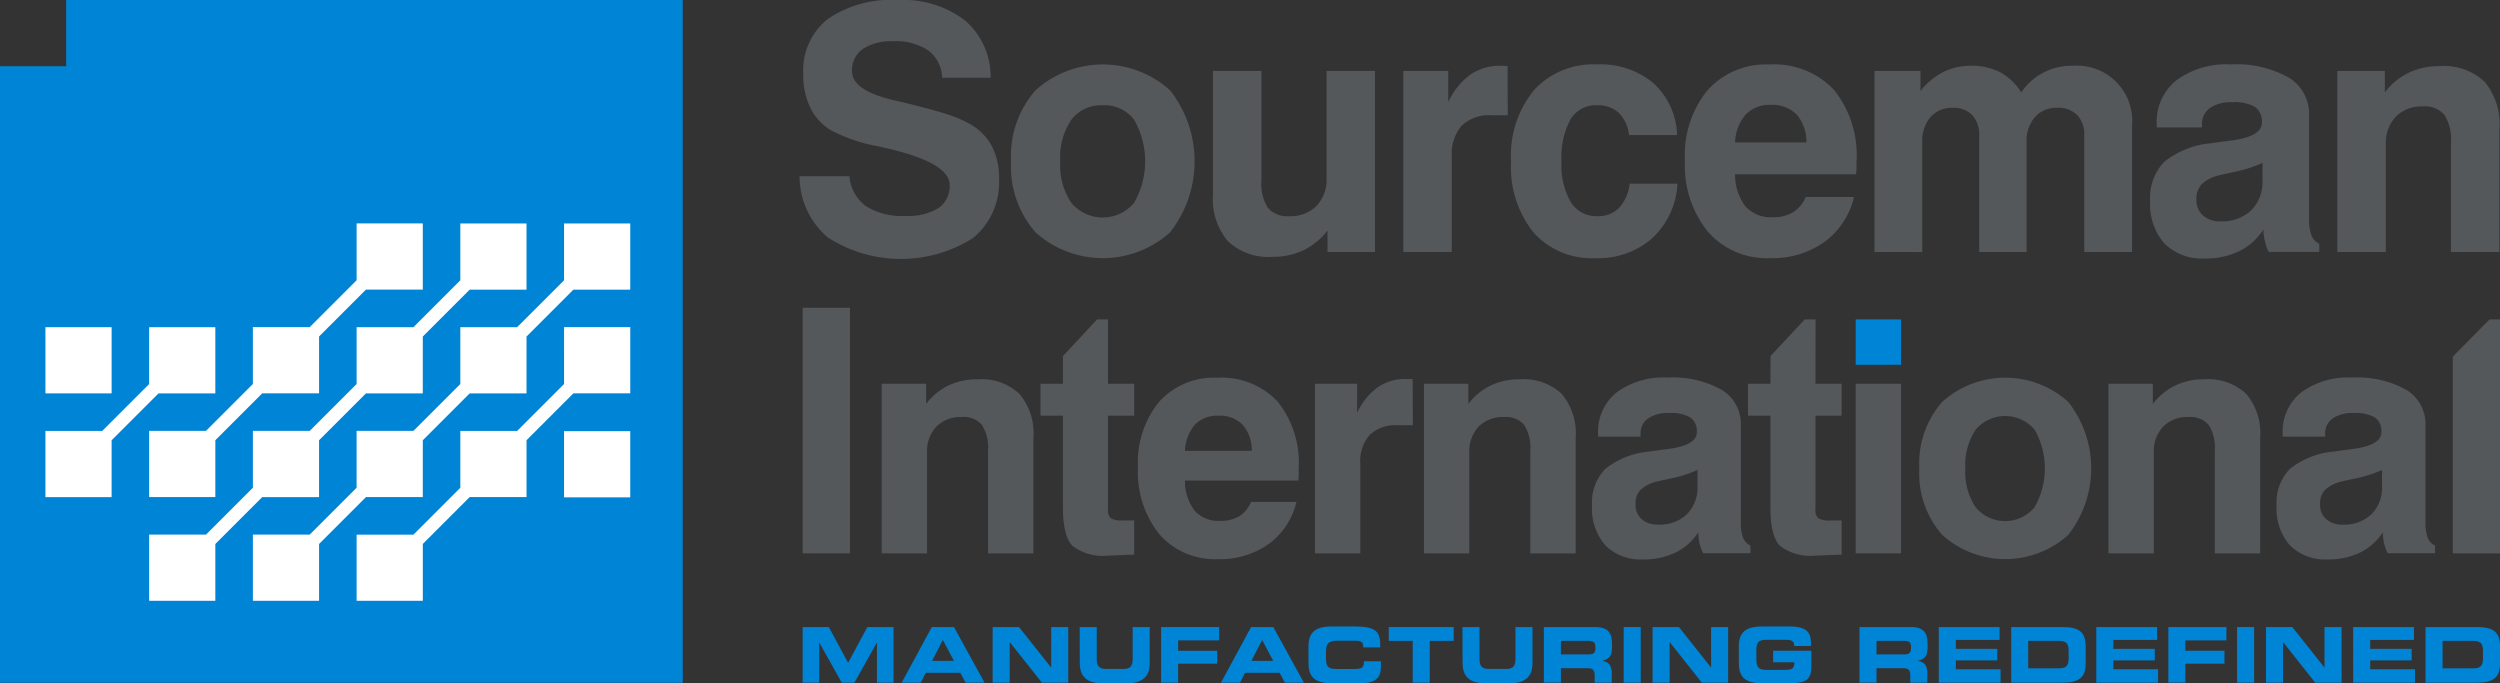 <svg xmlns="http://www.w3.org/2000/svg" width="208.674" height="57.031" viewBox="0 0 208.674 57.031">
  <rect x="0" y="0" width="208.674" height="57.031" fill="#333333" stroke="none"/>
  <g id="Group_987" data-name="Group 987" transform="translate(-89.42 -208.171)">
    <g id="Group_591" data-name="Group 591" transform="translate(89.42 208.171)">
      <g id="Group_590" data-name="Group 590" transform="translate(66.741 0)">
        <g id="Group_586" data-name="Group 586">
          <path id="Path_336" data-name="Path 336" d="M301.864,222.88h4.157a3.494,3.494,0,0,0,1.376,2.5,5.631,5.631,0,0,0,3.295.813,4.818,4.818,0,0,0,2.766-.653,2.208,2.208,0,0,0,.931-1.932q0-1.863-5.352-3.086l-.125-.028c-.093-.019-.236-.051-.431-.1a13.448,13.448,0,0,1-4.087-1.4,4.516,4.516,0,0,1-1.654-1.87,6.286,6.286,0,0,1-.57-2.773,5.475,5.475,0,0,1,2.03-4.58,9.34,9.34,0,0,1,5.866-1.592,8.473,8.473,0,0,1,5.609,1.7,6.208,6.208,0,0,1,2.134,4.782h-4.045a2.965,2.965,0,0,0-1.14-2.266,4.785,4.785,0,0,0-2.933-.779,4.315,4.315,0,0,0-2.551.646,2.136,2.136,0,0,0-.9,1.842q0,1.627,3.489,2.433l1.473.348q2.238.57,3.177.89a9.91,9.91,0,0,1,1.633.709,4.638,4.638,0,0,1,1.876,1.842,5.655,5.655,0,0,1,.626,2.746,6.036,6.036,0,0,1-2.155,4.956,11.255,11.255,0,0,1-12.136-.035A6.675,6.675,0,0,1,301.864,222.88Z" transform="translate(-301.864 -208.172)" fill="#54585a"/>
          <path id="Path_337" data-name="Path 337" d="M358.063,233.374a8.258,8.258,0,0,1,2.043-5.922,8.387,8.387,0,0,1,11.225,0,9.6,9.6,0,0,1,0,11.858,8.388,8.388,0,0,1-11.225,0A8.279,8.279,0,0,1,358.063,233.374Zm4.1,0a5.669,5.669,0,0,0,.925,3.475,3.418,3.418,0,0,0,5.24,0,6.977,6.977,0,0,0,.007-6.93,3.079,3.079,0,0,0-2.613-1.216,3.111,3.111,0,0,0-2.634,1.216A5.612,5.612,0,0,0,362.164,233.374Z" transform="translate(-340.408 -219.917)" fill="#54585a"/>
          <path id="Path_338" data-name="Path 338" d="M425.221,227.022v15.111h-3.962V240.34a5.65,5.65,0,0,1-2.008,1.647,5.9,5.9,0,0,1-2.579.549,4.92,4.92,0,0,1-3.732-1.307,5.467,5.467,0,0,1-1.244-3.906v-10.3h4.045v9.133a3.774,3.774,0,0,0,.542,2.3,2.149,2.149,0,0,0,1.794.688,3.025,3.025,0,0,0,2.259-.855,3.175,3.175,0,0,0,.841-2.329v-8.939Z" transform="translate(-377.191 -221.1)" fill="#54585a"/>
          <path id="Path_339" data-name="Path 339" d="M462.274,241.193V226.082h3.753v2.586a6.01,6.01,0,0,1,1.849-2.287,4.319,4.319,0,0,1,2.516-.73q.236,0,.368.007a2.067,2.067,0,0,1,.216.021l.014,4.1h-1.348a3.313,3.313,0,0,0-2.488.862,3.542,3.542,0,0,0-.834,2.558v7.993Z" transform="translate(-411.88 -220.16)" fill="#54585a"/>
          <path id="Path_340" data-name="Path 340" d="M500.8,235.25h3.99a6.635,6.635,0,0,1-2.1,4.546,6.825,6.825,0,0,1-4.754,1.668,6.485,6.485,0,0,1-5.164-2.148,8.751,8.751,0,0,1-1.87-5.943,8.6,8.6,0,0,1,1.912-5.929,6.682,6.682,0,0,1,5.262-2.148,6.874,6.874,0,0,1,4.705,1.557,6.119,6.119,0,0,1,1.981,4.337h-4.017a3.009,3.009,0,0,0-.848-1.848,2.515,2.515,0,0,0-1.793-.64,2.475,2.475,0,0,0-2.245,1.182,6.754,6.754,0,0,0-.744,3.545,6.112,6.112,0,0,0,.772,3.357,2.494,2.494,0,0,0,2.217,1.174,2.441,2.441,0,0,0,1.807-.681A3.557,3.557,0,0,0,500.8,235.25Z" transform="translate(-431.516 -219.917)" fill="#54585a"/>
          <path id="Path_341" data-name="Path 341" d="M547.182,236.363h4.031a6.453,6.453,0,0,1-2.467,3.746,7.463,7.463,0,0,1-4.525,1.355,6.538,6.538,0,0,1-5.2-2.2,8.776,8.776,0,0,1-1.918-5.97,8.531,8.531,0,0,1,1.89-5.852,6.546,6.546,0,0,1,5.172-2.141,6.838,6.838,0,0,1,5.366,2.106,8.683,8.683,0,0,1,1.891,6c0,.287,0,.5-.007.647a3.794,3.794,0,0,1-.035.41H541.287a4.31,4.31,0,0,0,.869,2.683,2.831,2.831,0,0,0,2.259.9,3.219,3.219,0,0,0,1.71-.41A2.776,2.776,0,0,0,547.182,236.363Zm-5.894-4.56h5.95a3.452,3.452,0,0,0-.813-2.329,2.855,2.855,0,0,0-2.176-.8,2.715,2.715,0,0,0-2.078.806A3.735,3.735,0,0,0,541.287,231.8Z" transform="translate(-463.201 -219.917)" fill="#54585a"/>
          <path id="Path_342" data-name="Path 342" d="M587.461,241.193V226.082H591.3v1.668a5.868,5.868,0,0,1,1.891-1.571,5.031,5.031,0,0,1,2.308-.528,5.185,5.185,0,0,1,2.447.535,4.809,4.809,0,0,1,1.765,1.689,5.038,5.038,0,0,1,4.3-2.224,4.607,4.607,0,0,1,4.949,4.977v10.565h-3.99v-9.731a2.334,2.334,0,0,0-.591-1.7,2.2,2.2,0,0,0-1.647-.605,2.4,2.4,0,0,0-1.877.772,3.029,3.029,0,0,0-.7,2.106v9.161H596.2v-9.7a2.415,2.415,0,0,0-.577-1.724,2.119,2.119,0,0,0-1.62-.612,2.37,2.37,0,0,0-1.87.778,3.1,3.1,0,0,0-.688,2.127v9.133Z" transform="translate(-497.739 -220.16)" fill="#54585a"/>
          <path id="Path_343" data-name="Path 343" d="M670.149,239.073a5.024,5.024,0,0,1-2,1.8,6.357,6.357,0,0,1-2.877.619,4.447,4.447,0,0,1-3.385-1.251,4.966,4.966,0,0,1-1.188-3.559,4.288,4.288,0,0,1,1.188-3.267,7.274,7.274,0,0,1,3.927-1.543q.625-.1,1.64-.222,2.572-.334,2.572-1.488a1.486,1.486,0,0,0-.57-1.313,3.447,3.447,0,0,0-1.9-.4,3.1,3.1,0,0,0-1.877.487,1.63,1.63,0,0,0-.653,1.39v.223h-3.781v-.278a4.44,4.44,0,0,1,1.64-3.649,7.015,7.015,0,0,1,4.532-1.327,8.927,8.927,0,0,1,4.858,1.1,3.554,3.554,0,0,1,1.689,3.17v8.591a3.866,3.866,0,0,0,.195,1.411,1.36,1.36,0,0,0,.654.7v.681h-4.212a3.534,3.534,0,0,1-.319-.862A4.971,4.971,0,0,1,670.149,239.073Zm-.07-5.561a10.814,10.814,0,0,1-2.273.737q-1.286.278-1.328.292a3.257,3.257,0,0,0-1.495.764,1.793,1.793,0,0,0-.424,1.265,1.709,1.709,0,0,0,.542,1.328,2.087,2.087,0,0,0,1.46.493,3.514,3.514,0,0,0,2.579-.925,3.38,3.38,0,0,0,.938-2.523Z" transform="translate(-547.967 -219.917)" fill="#54585a"/>
          <path id="Path_344" data-name="Path 344" d="M710.433,241.253V226.142H714.4v1.793a5.513,5.513,0,0,1,2-1.647,5.911,5.911,0,0,1,2.572-.549,4.956,4.956,0,0,1,3.746,1.3,5.465,5.465,0,0,1,1.244,3.913v10.3h-4.045V232.12a3.8,3.8,0,0,0-.549-2.322,2.142,2.142,0,0,0-1.787-.695,3.019,3.019,0,0,0-2.266.855,3.193,3.193,0,0,0-.834,2.329v8.966Z" transform="translate(-582.079 -220.22)" fill="#54585a"/>
        </g>
        <g id="Group_588" data-name="Group 588" transform="translate(0.256 25.69)">
          <path id="Path_345" data-name="Path 345" d="M703.1,316.221a10.073,10.073,0,0,1-2.129.689c-.8.173-1.218.266-1.244.275a3.047,3.047,0,0,0-1.4.716,1.682,1.682,0,0,0-.4,1.182,1.592,1.592,0,0,0,.506,1.239,1.971,1.971,0,0,0,1.369.462,3.292,3.292,0,0,0,2.417-.867,3.145,3.145,0,0,0,.88-2.359Zm.066,5.2a4.735,4.735,0,0,1-1.879,1.685,5.963,5.963,0,0,1-2.7.582,4.18,4.18,0,0,1-3.173-1.169,4.655,4.655,0,0,1-1.115-3.333,4.008,4.008,0,0,1,1.115-3.057,6.837,6.837,0,0,1,3.679-1.444c.392-.062.907-.129,1.538-.209q2.413-.313,2.413-1.4a1.39,1.39,0,0,0-.533-1.231,3.223,3.223,0,0,0-1.787-.373,2.892,2.892,0,0,0-1.759.458,1.525,1.525,0,0,0-.613,1.306v.209h-3.546v-.262a4.164,4.164,0,0,1,1.538-3.426,6.549,6.549,0,0,1,4.244-1.244,8.344,8.344,0,0,1,4.555,1.031,3.337,3.337,0,0,1,1.582,2.973v8.039a3.661,3.661,0,0,0,.182,1.324,1.274,1.274,0,0,0,.617.657v.64h-3.946a3.424,3.424,0,0,1-.3-.809A4.563,4.563,0,0,1,703.164,321.425Z" transform="translate(-571.269 -302.685)" fill="#54585a" fill-rule="evenodd"/>
          <path id="Path_346" data-name="Path 346" d="M649.624,323.475V309.317h3.706V311a5.206,5.206,0,0,1,1.875-1.542,5.546,5.546,0,0,1,2.408-.511,4.643,4.643,0,0,1,3.511,1.218,5.1,5.1,0,0,1,1.164,3.662v9.652H658.5v-8.558a3.546,3.546,0,0,0-.515-2.173,2,2,0,0,0-1.671-.653,2.828,2.828,0,0,0-2.124.8,3,3,0,0,0-.782,2.182v8.4Z" transform="translate(-540.629 -302.976)" fill="#54585a" fill-rule="evenodd"/>
          <path id="Path_347" data-name="Path 347" d="M603.215,316.092a5.309,5.309,0,0,0,.867,3.253,3.2,3.2,0,0,0,4.906,0,6.535,6.535,0,0,0,.009-6.488,3.223,3.223,0,0,0-4.915,0,5.26,5.26,0,0,0-.867,3.235m-3.839-.009a7.741,7.741,0,0,1,1.915-5.546,7.853,7.853,0,0,1,10.51,0,8.995,8.995,0,0,1,0,11.109,7.851,7.851,0,0,1-10.51,0A7.763,7.763,0,0,1,599.376,316.083Z" transform="translate(-506.167 -302.685)" fill="#54585a" fill-rule="evenodd"/>
          <path id="Path_348" data-name="Path 348" d="M521.224,316.221a10.084,10.084,0,0,1-2.129.689c-.8.173-1.218.266-1.244.275a3.046,3.046,0,0,0-1.4.716,1.68,1.68,0,0,0-.4,1.182,1.591,1.591,0,0,0,.507,1.239,1.968,1.968,0,0,0,1.368.462,3.293,3.293,0,0,0,2.417-.867,3.145,3.145,0,0,0,.88-2.359Zm.066,5.2a4.733,4.733,0,0,1-1.88,1.685,5.957,5.957,0,0,1-2.7.582,4.18,4.18,0,0,1-3.173-1.169,4.657,4.657,0,0,1-1.115-3.333,4.009,4.009,0,0,1,1.115-3.057,6.837,6.837,0,0,1,3.68-1.444c.391-.062.906-.129,1.537-.209q2.413-.313,2.413-1.4a1.389,1.389,0,0,0-.534-1.231,3.223,3.223,0,0,0-1.787-.373,2.891,2.891,0,0,0-1.759.458,1.525,1.525,0,0,0-.614,1.306v.209h-3.546v-.262a4.165,4.165,0,0,1,1.538-3.426,6.549,6.549,0,0,1,4.243-1.244,8.346,8.346,0,0,1,4.555,1.031,3.337,3.337,0,0,1,1.582,2.973v8.039a3.661,3.661,0,0,0,.182,1.324,1.277,1.277,0,0,0,.618.657v.64H521.7a3.432,3.432,0,0,1-.3-.809A4.572,4.572,0,0,1,521.29,321.425Z" transform="translate(-446.532 -302.685)" fill="#54585a" fill-rule="evenodd"/>
          <path id="Path_349" data-name="Path 349" d="M467.75,323.475V309.317h3.706V311a5.2,5.2,0,0,1,1.875-1.542,5.546,5.546,0,0,1,2.409-.511,4.641,4.641,0,0,1,3.511,1.218,5.1,5.1,0,0,1,1.164,3.662v9.652h-3.786v-8.558a3.546,3.546,0,0,0-.516-2.173,2,2,0,0,0-1.671-.653,2.827,2.827,0,0,0-2.124.8,3,3,0,0,0-.782,2.182v8.4Z" transform="translate(-415.892 -302.976)" fill="#54585a" fill-rule="evenodd"/>
          <path id="Path_350" data-name="Path 350" d="M438.805,323.417V309.26h3.515v2.422a5.58,5.58,0,0,1,1.733-2.137,4.049,4.049,0,0,1,2.364-.684c.147,0,.262,0,.342,0a1.774,1.774,0,0,1,.2.022l.014,3.84h-1.267a3.123,3.123,0,0,0-2.338.809,3.321,3.321,0,0,0-.782,2.4v7.488Z" transform="translate(-396.04 -302.918)" fill="#54585a" fill-rule="evenodd"/>
          <path id="Path_351" data-name="Path 351" d="M395.7,314.626h5.573a3.246,3.246,0,0,0-.76-2.182,2.674,2.674,0,0,0-2.039-.751,2.553,2.553,0,0,0-1.947.756,3.54,3.54,0,0,0-.827,2.178m5.519,4.266h3.786a6.039,6.039,0,0,1-2.311,3.506,7.01,7.01,0,0,1-4.244,1.267,6.13,6.13,0,0,1-4.87-2.062,8.224,8.224,0,0,1-1.8-5.594,8.007,8.007,0,0,1,1.768-5.484,6.13,6.13,0,0,1,4.844-2,6.411,6.411,0,0,1,5.03,1.973,8.152,8.152,0,0,1,1.769,5.622c0,.271,0,.471,0,.609s-.018.262-.031.382H395.7a4.064,4.064,0,0,0,.813,2.515,2.647,2.647,0,0,0,2.116.845,3.022,3.022,0,0,0,1.6-.383A2.614,2.614,0,0,0,401.22,318.892Z" transform="translate(-363.789 -302.685)" fill="#54585a" fill-rule="evenodd"/>
          <path id="Path_352" data-name="Path 352" d="M373.693,312.675c-.346.009-.764.022-1.244.045s-.791.035-.919.035a4.186,4.186,0,0,1-2.982-.813q-.8-.813-.8-3.213v-7.653h-1.871V298.41h1.871l0-2.313,2.852-3.056h.907l0,5.369h2.186v2.666h-2.186v7.835a.856.856,0,0,0,.249.733,1.91,1.91,0,0,0,1.013.178h.924Z" transform="translate(-346.022 -292.069)" fill="#54585a" fill-rule="evenodd"/>
          <path id="Path_353" data-name="Path 353" d="M323.677,323.475V309.317h3.706V311a5.2,5.2,0,0,1,1.875-1.542,5.543,5.543,0,0,1,2.408-.511,4.642,4.642,0,0,1,3.511,1.218,5.1,5.1,0,0,1,1.164,3.662v9.652h-3.786v-8.558a3.544,3.544,0,0,0-.516-2.173,2,2,0,0,0-1.671-.653,2.828,2.828,0,0,0-2.124.8,3,3,0,0,0-.782,2.182v8.4Z" transform="translate(-317.08 -302.976)" fill="#54585a" fill-rule="evenodd"/>
          <path id="Path_354" data-name="Path 354" d="M561.673,312.675c-.347.009-.764.022-1.244.045s-.791.035-.92.035a4.186,4.186,0,0,1-2.982-.813q-.8-.813-.8-3.213v-7.653h-1.87V298.41h1.87l.011-2.313,2.852-3.056h.907l-.011,5.369h2.186v2.666h-2.186v7.835a.856.856,0,0,0,.249.733,1.907,1.907,0,0,0,1.013.178h.924Z" transform="translate(-474.948 -292.069)" fill="#54585a" fill-rule="evenodd"/>
          <path id="Path_355" data-name="Path 355" d="M741.1,312.568V296.145l3.065-3.1h.881v19.527Z" transform="translate(-603.364 -292.069)" fill="#54585a" fill-rule="evenodd"/>
          <g id="Group_587" data-name="Group 587" transform="translate(87.897 0.972)">
            <path id="Path_356" data-name="Path 356" d="M582.467,324.29V310.132h3.786V324.29Z" transform="translate(-582.467 -304.763)" fill="#54585a" fill-rule="evenodd"/>
            <rect id="Rectangle_85" data-name="Rectangle 85" width="3.786" height="3.786" transform="translate(0)" fill="#0084d5"/>
          </g>
          <path id="Path_357" data-name="Path 357" d="M302.678,310.446v-20.5h3.947v20.5Z" transform="translate(-302.678 -289.947)" fill="#54585a"/>
        </g>
        <g id="Group_589" data-name="Group 589" transform="translate(0.256 52.288)">
          <path id="Path_358" data-name="Path 358" d="M302.678,374.774h2.185l1.608,2.986,1.609-2.986h2.185v4.64h-1.384v-3.333h-.013L307,379.414H305.94l-1.865-3.333h-.013v3.333h-1.384Z" transform="translate(-302.678 -374.722)" fill="#0084d5"/>
          <path id="Path_359" data-name="Path 359" d="M331.507,374.774h1.852l2.551,4.64h-1.583l-.442-.82H331l-.417.82h-1.589Zm.026,2.82h1.82l-.923-1.743Z" transform="translate(-320.727 -374.722)" fill="#0084d5"/>
          <path id="Path_360" data-name="Path 360" d="M353.162,374.774h2.2l2.673,3.37h.013v-3.37h1.423v4.64h-2.2l-2.673-3.371h-.013v3.371h-1.423Z" transform="translate(-337.302 -374.722)" fill="#0084d5"/>
          <path id="Path_361" data-name="Path 361" d="M376.289,374.774h1.422v2.678c0,.59.212.82.795.82h1.41c.583,0,.795-.231.795-.82v-2.678h1.423v2.986c0,1.154-.6,1.705-1.9,1.705h-2.038c-1.307,0-1.9-.552-1.9-1.705Z" transform="translate(-353.164 -374.722)" fill="#0084d5"/>
          <path id="Path_362" data-name="Path 362" d="M397.917,374.774h4.845v1.114H399.34v.865H402.6v1.077H399.34v1.583h-1.423Z" transform="translate(-367.997 -374.722)" fill="#0084d5"/>
          <path id="Path_363" data-name="Path 363" d="M416.346,374.774H418.2l2.551,4.64h-1.583l-.442-.82H415.84l-.417.82h-1.59Zm.026,2.82h1.82l-.923-1.743Z" transform="translate(-378.914 -374.722)" fill="#0084d5"/>
          <path id="Path_364" data-name="Path 364" d="M437.069,376.289c0-1.359.763-1.679,2.045-1.679h1.673c2.025,0,2.288.436,2.275,1.75h-1.423v-.128c0-.333-.243-.43-.666-.43h-1.551c-.75,0-.891.353-.891.93v.5c0,.673.141.929.814.929h1.519c.641,0,.833-.064.833-.641h1.423v.436c0,.783-.282,1.4-1.711,1.4h-2.294c-1.282,0-2.045-.321-2.045-1.68Z" transform="translate(-394.849 -374.61)" fill="#0084d5"/>
          <path id="Path_365" data-name="Path 365" d="M458.395,374.774h5.422v1.154h-2v3.486h-1.422v-3.486h-2Z" transform="translate(-409.475 -374.722)" fill="#0084d5"/>
          <path id="Path_366" data-name="Path 366" d="M477.989,374.774h1.422v2.678c0,.59.212.82.795.82h1.41c.583,0,.795-.231.795-.82v-2.678h1.423v2.986c0,1.154-.6,1.705-1.9,1.705h-2.038c-1.307,0-1.9-.552-1.9-1.705Z" transform="translate(-422.914 -374.722)" fill="#0084d5"/>
          <path id="Path_367" data-name="Path 367" d="M499.615,374.774h4.294c1.1,0,1.391.544,1.391,1.378v.295c0,.621-.141.987-.794,1.141v.013c.423.077.775.262.775,1.025v.789h-1.423v-.558c0-.487-.141-.647-.583-.647h-2.237v1.2h-1.423Zm1.423,2.281h2.352c.384,0,.526-.154.526-.487v-.154c0-.41-.205-.487-.654-.487h-2.224Z" transform="translate(-437.746 -374.722)" fill="#0084d5"/>
          <path id="Path_368" data-name="Path 368" d="M520.821,374.774h1.423v4.64h-1.423Z" transform="translate(-452.29 -374.722)" fill="#0084d5"/>
          <path id="Path_369" data-name="Path 369" d="M528.5,374.774h2.2l2.672,3.37h.013v-3.37h1.423v4.64h-2.2l-2.672-3.371h-.013v3.371H528.5Z" transform="translate(-457.556 -374.722)" fill="#0084d5"/>
          <path id="Path_370" data-name="Path 370" d="M551.413,376.289c0-1.359.763-1.679,2.045-1.679h2.14c1.615,0,1.839.583,1.839,1.487v.147h-1.4c0-.461-.263-.519-.718-.519h-1.544c-.718,0-.9.173-.9.968v.577c0,.795.186.968.9.968H555.3c.372,0,.744-.057.744-.506V377.6h-1.769v-.961h3.192v1.319c0,1.333-.693,1.4-2.295,1.4h-1.711c-1.282,0-2.045-.321-2.045-1.68Z" transform="translate(-473.271 -374.61)" fill="#0084d5"/>
          <path id="Path_371" data-name="Path 371" d="M583.469,374.774h4.294c1.1,0,1.391.544,1.391,1.378v.295c0,.621-.141.987-.795,1.141v.013c.423.077.776.262.776,1.025v.789h-1.423v-.558c0-.487-.141-.647-.583-.647h-2.237v1.2h-1.423Zm1.423,2.281h2.352c.385,0,.526-.154.526-.487v-.154c0-.41-.205-.487-.654-.487h-2.224Z" transform="translate(-495.257 -374.722)" fill="#0084d5"/>
          <path id="Path_372" data-name="Path 372" d="M604.542,374.774h5.076v1.077h-3.653v.743h3.461v.961h-3.461v.744H609.7v1.116h-5.159Z" transform="translate(-509.71 -374.722)" fill="#0084d5"/>
          <path id="Path_373" data-name="Path 373" d="M623.78,374.774h4.294c1.423,0,1.923.467,1.923,1.615v1.41c0,1.147-.5,1.615-1.923,1.615H623.78Zm1.423,3.447h2.525c.609,0,.846-.173.846-.833v-.629c0-.66-.237-.832-.846-.832H625.2Z" transform="translate(-522.904 -374.722)" fill="#0084d5"/>
          <path id="Path_374" data-name="Path 374" d="M646.389,374.774h5.076v1.077h-3.653v.743h3.461v.961h-3.461v.744h3.736v1.116h-5.159Z" transform="translate(-538.41 -374.722)" fill="#0084d5"/>
          <path id="Path_375" data-name="Path 375" d="M665.537,374.774h4.845v1.114h-3.423v.865h3.262v1.077h-3.262v1.583h-1.422Z" transform="translate(-551.543 -374.722)" fill="#0084d5"/>
          <path id="Path_376" data-name="Path 376" d="M683.8,374.774h1.423v4.64H683.8Z" transform="translate(-564.068 -374.722)" fill="#0084d5"/>
          <path id="Path_377" data-name="Path 377" d="M691.478,374.774h2.2l2.673,3.37h.013v-3.37h1.423v4.64h-2.2l-2.673-3.371H692.9v3.371h-1.422Z" transform="translate(-569.334 -374.722)" fill="#0084d5"/>
          <path id="Path_378" data-name="Path 378" d="M714.639,374.774h5.076v1.077h-3.653v.743h3.461v.961h-3.461v.744H719.8v1.116h-5.159Z" transform="translate(-585.219 -374.722)" fill="#0084d5"/>
          <path id="Path_379" data-name="Path 379" d="M733.869,374.774h4.294c1.423,0,1.922.467,1.922,1.615v1.41c0,1.147-.5,1.615-1.922,1.615h-4.294Zm1.423,3.447h2.525c.609,0,.846-.173.846-.833v-.629c0-.66-.237-.832-.846-.832h-2.525Z" transform="translate(-598.408 -374.722)" fill="#0084d5"/>
        </g>
      </g>
      <path id="Path_380" data-name="Path 380" d="M94.945,208.171V213.7H89.42v51.463h56.989V208.171Z" transform="translate(-89.42 -208.171)" fill="#0084d5"/>
    </g>
    <g id="Group_592" data-name="Group 592" transform="translate(93.212 226.824)">
      <path id="Path_381" data-name="Path 381" d="M201.483,299.849l-3.914,3.914h-4.743v4.744l-3.914,3.914h-4.743v5.525h5.525V313.2l3.914-3.914h4.744v-4.744l3.914-3.914h4.744v-5.525h-5.525Z" transform="translate(-158.194 -286.448)" fill="#fff" fill-rule="evenodd"/>
      <path id="Path_382" data-name="Path 382" d="M137.707,276.2v4.743l-3.914,3.914H129.05v5.525h5.525v-4.744l3.914-3.914h4.744v-4.744l3.914-3.914h4.744v-5.525h-5.525v4.743l-3.914,3.914Z" transform="translate(-120.392 -267.547)" fill="#fff" fill-rule="evenodd"/>
      <path id="Path_383" data-name="Path 383" d="M182.582,267.547v4.743l-3.915,3.914h-4.743v4.743l-3.914,3.914h-4.744v4.744l-3.914,3.914h-4.743v5.525h5.525V294.3l3.914-3.914h4.744v-4.744l3.914-3.914h4.744v-4.744l3.914-3.914h4.744v-5.525Z" transform="translate(-139.293 -267.547)" fill="#fff" fill-rule="evenodd"/>
      <path id="Path_384" data-name="Path 384" d="M138.488,290.387h4.744v-4.744l3.914-3.914h4.744v-4.744l3.914-3.914h4.744v-5.525h-5.525v4.743l-3.914,3.914h-4.743v4.743l-3.914,3.914h-4.744v4.744l-3.914,3.914H129.05v5.525h5.525V294.3Z" transform="translate(-120.392 -267.547)" fill="#fff" fill-rule="evenodd"/>
      <path id="Path_385" data-name="Path 385" d="M110.929,300.631h4.744v-5.525h-5.525v4.743l-3.914,3.914h-4.744v5.525h5.525v-4.744Z" transform="translate(-101.491 -286.448)" fill="#fff" fill-rule="evenodd"/>
      <rect id="Rectangle_86" data-name="Rectangle 86" width="5.525" height="5.525" transform="translate(0 8.658)" fill="#fff"/>
      <rect id="Rectangle_87" data-name="Rectangle 87" width="5.525" height="5.525" transform="translate(43.289 17.336)" fill="#fff"/>
    </g>
  </g>
</svg>
